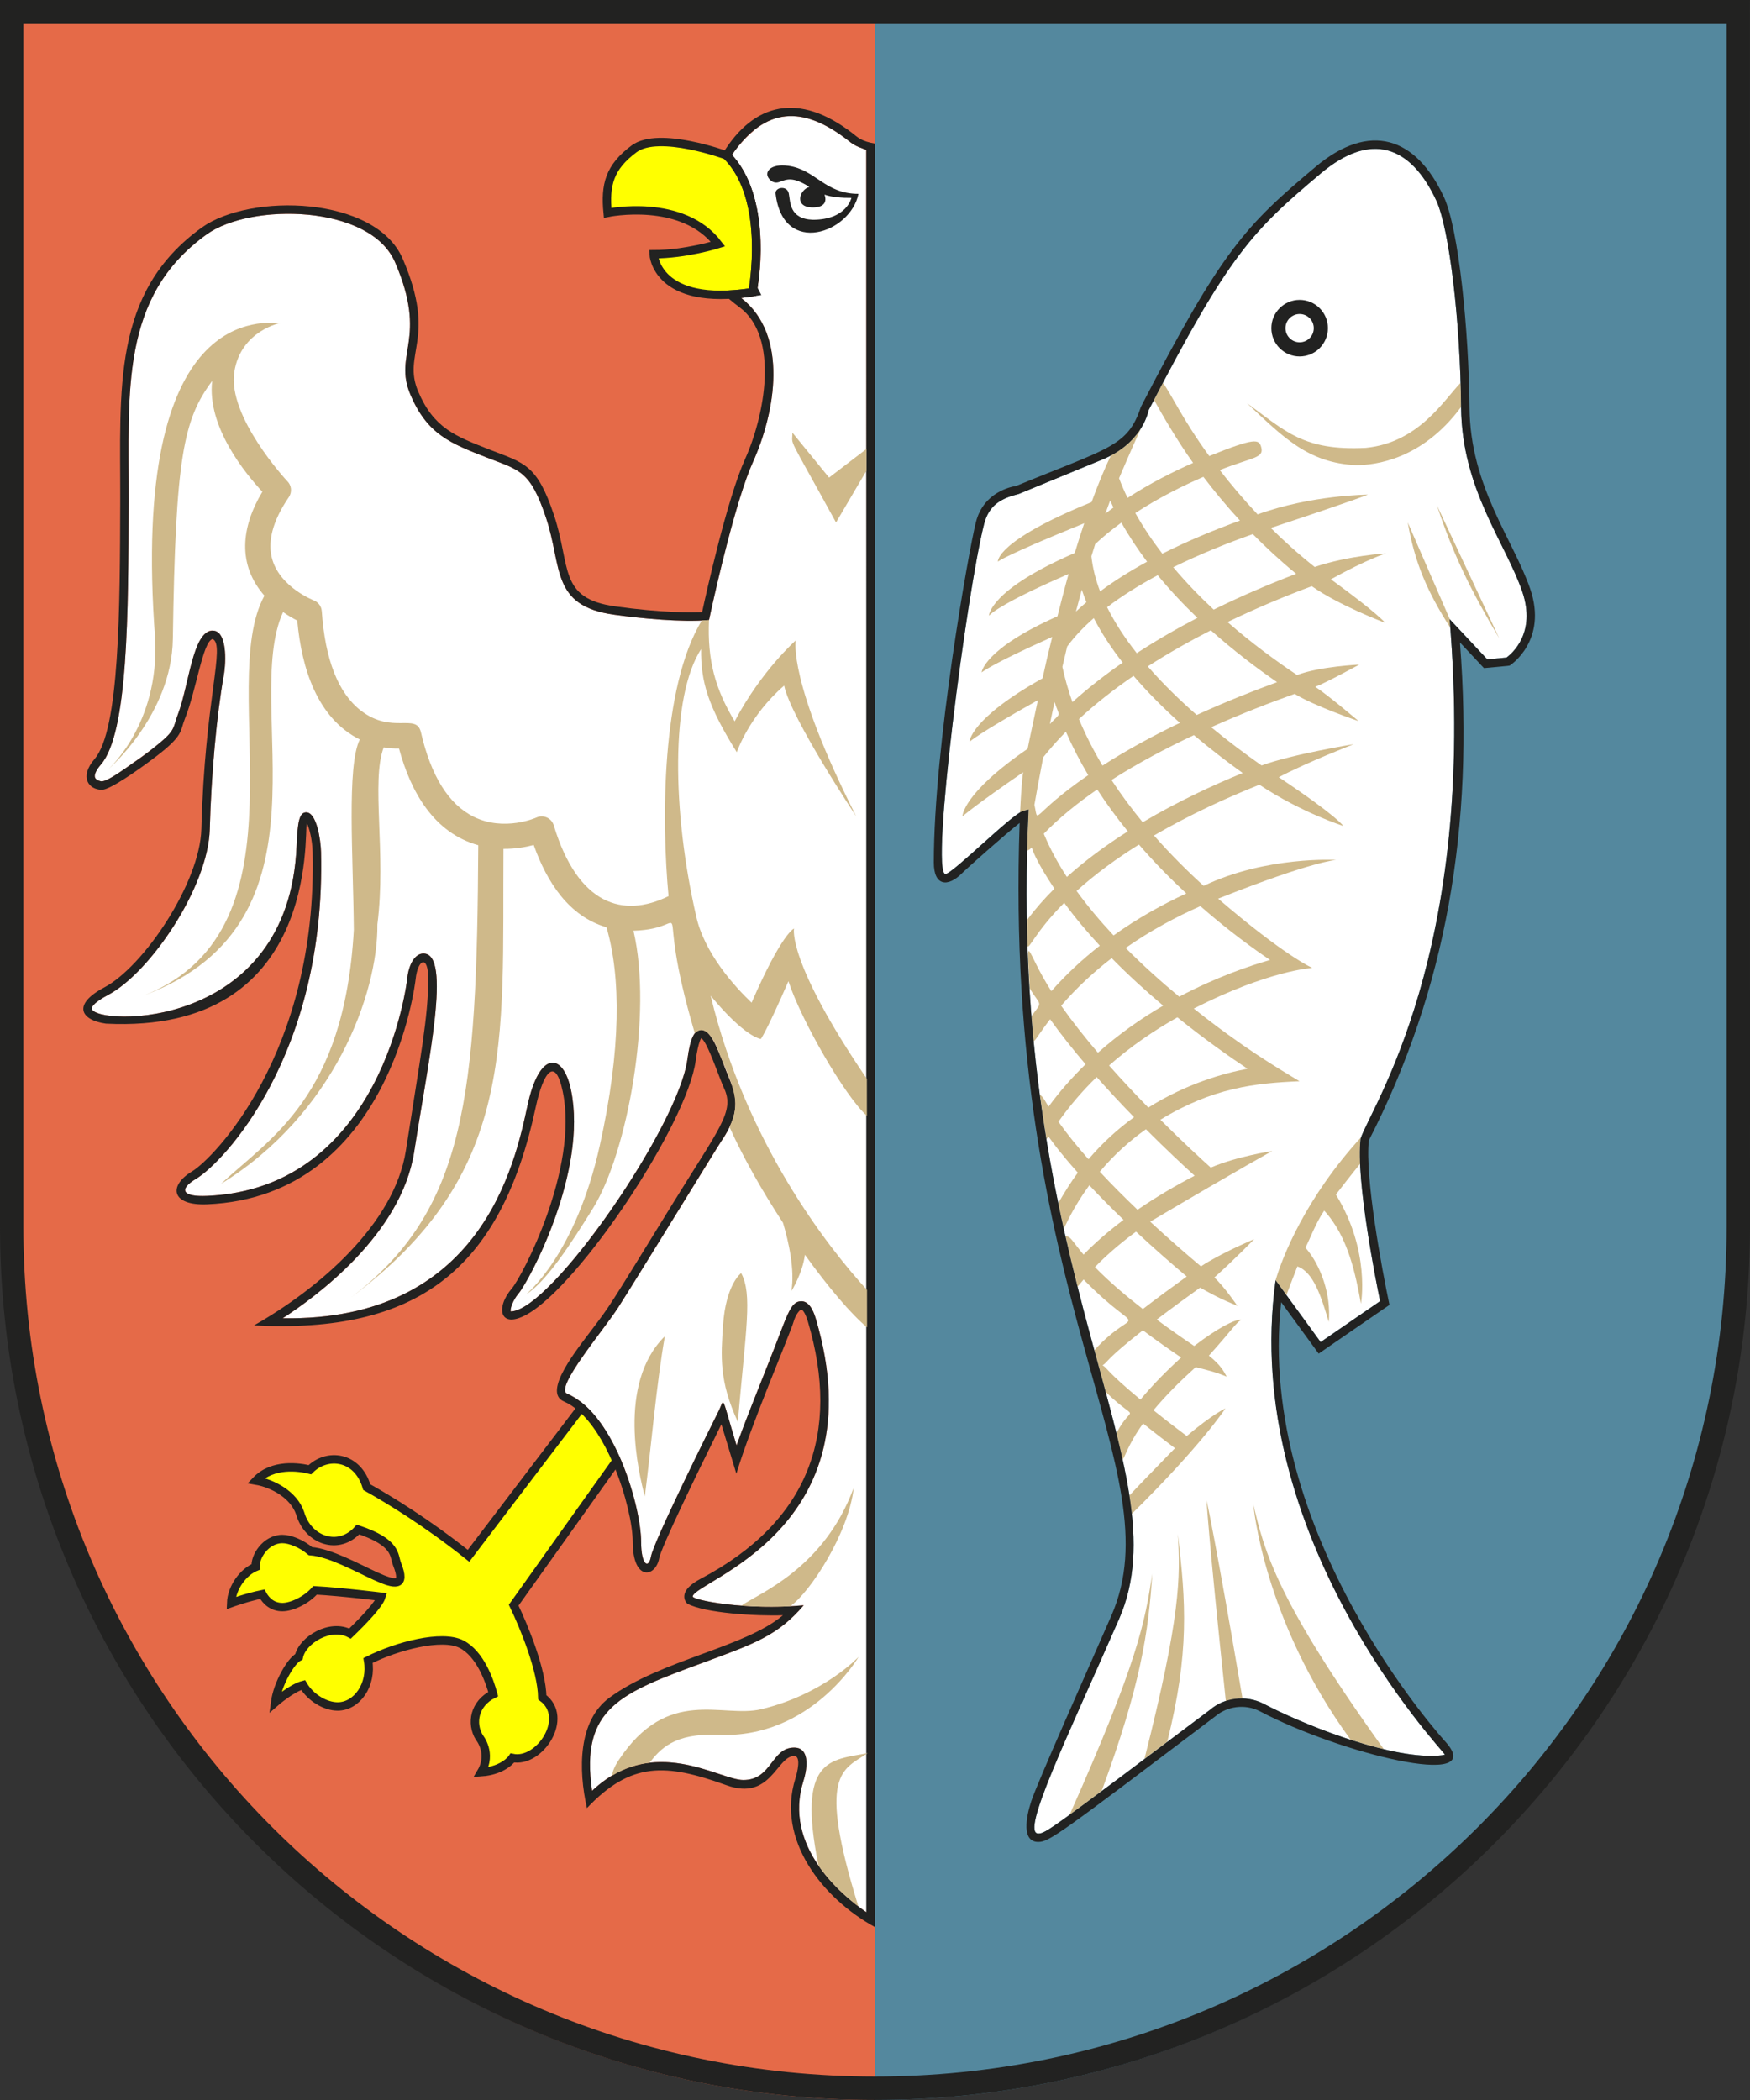 <?xml version="1.0" encoding="utf-8"?>
<!-- Generator: Adobe Illustrator 16.0.0, SVG Export Plug-In . SVG Version: 6.00 Build 0)  -->
<svg version="1.1" xmlns="http://www.w3.org/2000/svg" xmlns:xlink="http://www.w3.org/1999/xlink" x="0px" y="0px" width="750px" height="900.001px"
	 viewBox="0 0 750 900.001" enable-background="new 0 0 750 900.001" xml:space="preserve">
<rect x="0" y="0" width="750" height="900.001" fill="#333333" stroke="none"/>
<g id="Tarcza">
	<path fill="#E56A48" d="M0.705,0h374.287v900.001c-206.713,0-374.287-167.574-374.287-374.286V0z"/>
	<path fill="#54889E" d="M749.295,0H375.009v899.999c206.713,0,374.286-167.573,374.286-374.286V0z"/>
	<path fill="#222221" d="M739.981,10.009v515.702c0,201.823-163.806,364.225-364.979,364.225
		c-201.901,0-364.984-163.175-364.984-364.223V10.009C18.788,10.009,715.618,10.009,739.981,10.009 M750,0.009
		c-21.155,0-728.839,0-750,0v525.704c0,206.708,167.889,374.279,374.991,374.279l0.018-0.056v0.054
		C582.112,899.99,750,732.42,750,525.711C750-11.03,749.901,0.009,750,0.009z"/>
</g>
<g id="ryba">
	<path fill="#FFFFFF" d="M652.389,253.53c-7.186-20.935-25.904-43.855-26.207-78.893c-0.32-36.986-5.094-76.769-10.635-88.685
		C604.42,62.044,587.35,56.435,566.12,74.268c-29.4,24.696-39.43,34.809-73.863,101.544c-0.439,2.161-3.633,14.484-19.939,21.182
		c-16.803,6.901-35.709,14.705-35.709,14.705c-7.499,1.862-12.753,4.695-14.849,12.885c-7.375,28.8-23.146,149.985-16.56,149.985
		c2.942,0,28.776-25.908,33.289-27.039l2.352-0.591c-9.897,200.532,66.889,282.639,38.744,346.967
		c-22.184,50.666-42.299,91.9-34.608,91.9c3.137,0,4.942-1.418,73.893-53.248c5.451-4.67,14.773-6.547,22.922-2.254
		c15.303,8.051,49.988,22.201,71.434,22.201c1.375,0,4.658-0.041,6.023-0.553c-1.037-1.947-87.781-93.318-72.561-203.281
		l19.299,26.5l25.479-17.535c-1.641-7.969-10.469-52.023-8.352-69.631c3.904-12.657,50.215-79.552,38.139-222.671l16.146,17.246
		l8.254-0.775C647.782,280.259,658.508,271.387,652.389,253.53z"/>
	<path id="oko_2_" fill="#222221" d="M556.987,128.519c-6.693,0-12.123,5.426-12.123,12.121c0,6.694,5.43,12.121,12.123,12.121
		c6.691,0,12.121-5.427,12.121-12.121C569.108,133.945,563.678,128.519,556.987,128.519z M556.987,146.699
		c-3.348,0-6.061-2.713-6.061-6.059s2.713-6.06,6.061-6.06s6.059,2.713,6.059,6.06S560.334,146.699,556.987,146.699z"/>
	<g>
		<path fill="#CFB98A" d="M585.292,191.945c-26.627,1.321-34.256-7.076-50.875-19.156c15.24,14.229,26.023,25.676,46.785,26.559
			c8.145,0,28.244-2.333,44.977-24.916c-0.031-3.433-0.113-6.89-0.215-10.345C618.952,171.209,608.165,189.695,585.292,191.945z"/>
		<path fill="#CFB98A" d="M551.356,554.989c0.818-2.191,2.104-5.76,4.66-12.227c6.945,2.316,10.354,13.334,13.455,23.783
			c1.041-11.404-3.215-24.041-9.988-31.834c2.195-4.311,4.385-10.518,8.029-15.863c10.412,11.234,13.539,27.865,15.754,39.893
			c0,0,4.164-22.654-10.74-46.785c1.832-2.406,7.33-9.475,10.365-13.156c-0.176-4.143-0.135-7.844,0.221-10.793
			c0.057-0.188,0.154-0.422,0.229-0.633c-23.777,26.027-33.676,51.133-36.654,61.299L551.356,554.989z"/>
		<path fill="#CFB98A" d="M525.18,603.616c0,0-5.355,2.334-16.574,11.822c-3.006-2.25-8.387-6.334-14.264-11.049
			c5.596-6.717,12.102-13.094,18.084-18.463c9.467,2.285,11.59,3.41,13.303,4.068c-1.223-2.09-2.17-4.613-7.645-9.002
			c10.297-11.434,11.338-13.779,13.869-15.369c-2.736-0.254-10.078,3.514-20.16,11.223c-4.678-3.137-10.252-7.006-16.055-11.314
			c6.105-4.648,12.607-9.4,18.59-13.688c11.168,6.303,13.736,6.611,16.008,7.885c0,0-5.547-8.207-9.906-12.23
			c8.592-7.664,17.08-16.42,17.08-16.42s-14.238,5.936-22.826,11.65c-6.207-5.207-13.807-11.795-21.748-19.148
			c40.002-23.639,52.314-30.279,52.314-30.279s-15.357,2.318-26.357,7.104c-3.492-3.143-11.693-10.648-21.594-20.522
			c22.547-13.738,40.57-15.687,59.631-16.486c-10.512-6.362-24.525-14.634-45.311-31.158c32.146-16.388,50.762-17.417,50.762-17.417
			s-11.746-5.118-40.326-29.681c40.59-16.149,50.629-16.595,50.629-16.595s-29.977-1.769-56.84,11.107
			c-6.975-6.337-14.246-13.566-21.287-21.582c15.428-9.014,31.396-16.26,45.176-21.76c18.104,11.99,35.912,17.648,35.912,17.648
			s-2.123-3.859-27.598-20.87c12.191-6.429,32.1-14.139,32.1-14.139s-26.09,4.227-39.465,9.103
			c-6.879-4.822-14.264-10.337-21.613-16.4c13.1-5.848,25.57-10.636,35.783-14.269c8.852,5.398,27.402,11.658,27.402,11.658
			s-13.107-11.153-18.576-14.707c4.23-1.501,18.85-9.505,18.85-9.505s-16.992,0.773-26.633,4.471
			c-8.949-5.971-19.4-13.613-29.824-22.709c13.125-6.339,25.629-11.459,36.127-15.366c11.707,8.289,31.443,15.693,31.443,15.693
			s-2.992-3.921-23.256-18.651c15.854-8.781,23.568-11.078,23.568-11.078s-15.662,0.816-30.521,5.79
			c-6.84-5.423-13.113-11.065-18.805-16.713c37.975-12.576,41.625-14.273,41.625-14.273s-24.1,0.083-47.279,8.459
			c-6.189-6.569-11.605-13.021-16.223-18.996c14.012-5.549,19.139-5.053,17.764-9.849c-0.971-3.434-2.648-4.081-22.266,3.84
			c-11.801-16.226-16.457-27.003-19.883-31.368c-1.227,2.337-2.504,4.781-3.801,7.28c3.326,6.024,9.801,17.276,16.76,27.016
			c-8.584,3.789-18.463,8.772-28.096,15.023c-1.328-2.766-2.545-5.579-3.633-8.44c4.967-11.654,7.854-18.076,9.518-21.614
			c-2.336,3.814-6.33,8.312-13.033,11.862c-2.863,6.021-5.621,12.757-8.258,19.977c-41.456,16.878-40.155,25.532-40.155,25.532
			s1.686-2.093,37.005-16.471c-1.393,4.155-2.748,8.412-4.059,12.746c-36.813,15.937-36.773,26.907-36.773,26.907
			s2.86-4.376,34.135-17.916c-1.574,5.523-3.352,12.572-4.781,18.134c-31.848,14.204-32.504,24.089-32.504,24.089
			s3.453-3.246,30.277-15.231c-2.082,8.482-2.441,9.866-4.156,17.726c-31.326,17.537-31.298,27.214-31.298,27.214
			s3.328-3.302,29.3-17.842c-1.146,5.482-3.482,16.124-4.4,20.842c-28.116,19.278-27.931,28.96-27.931,28.96
			s5.507-4.854,26.015-18.909c-0.58,3.119-1.059,11.797-1.313,17.197c0.526-0.316,0.979-0.552,1.303-0.633l2.352-0.591
			c-0.277,5.624-0.463,11.124-0.607,16.563l0.059,1.057c4.458-1.86-2.539-5.031,11.596,16.295
			c-4.23,4.193-8.106,8.614-11.592,13.235c0.064,3.724,0,6.46-0.027,8.343c0.027,0.974,0.076,1.915,0.109,2.882
			c0.512,2.008,3.208-5.824,15.715-18.398c4.652,6.371,9.826,12.513,15.256,18.372c-7.271,5.69-14.291,12.145-20.766,19.493
			c-11.156-17.417-10.66-27.344-9.246-1.133c4.779,7.835,5.666,5.178,0.738,11.811c0.031,0.424,0.07,0.855,0.102,1.281
			c0.266,3.234,0.535,6.458,0.842,9.613c1.244-1.107,2.56-3.703,7.037-9.523c4.631,6.472,9.809,12.978,15.188,19.287
			c-5.598,5.459-10.961,11.466-15.871,18.173c-1.139-1.867-2.188-4.141-3.706-5.131c0.867,6.508,1.797,12.871,2.805,19.03
			c2.033-1.801-1.772-2.725,13.463,14.387c-2.793,3.746-5.865,8.641-8.391,13.076c0.76,3.699,1.543,7.311,2.334,10.877
			c1.109-1.754,3.584-8.363,10.98-18.568c4.758,5.092,9.721,10.076,14.664,14.83c-6.02,4.508-11.852,9.48-17.137,14.9
			c-5.068-6.01-5.385-7.803-7.785-7.951c1.701,7.508,3.445,14.746,5.203,21.699c0.725-0.795,1.66-1.957,2.6-3.07
			c26.141,26.678,23.598,9.572,4.594,30.279c1.684,6.189,3.309,12.139,4.859,17.885c14.588,14.117,11.58,4.123,4.607,17.719
			c0.928,3.748,1.814,7.438,2.598,11.004c0.771,0.467,1.865-5.574,8.842-15.186c5.486,4.406,10.508,8.229,13.648,10.582
			c-10.785,11.115-16.518,16.996-19.514,20.291c0.41,2.668,0.744,5.285,1.023,7.859C514.891,619.388,525.18,603.616,525.18,603.616z
			 M534.647,458.041c-9.982,1.867-26.117,6.327-42.514,16.627c-5.434-5.553-11.176-11.65-16.82-18.028
			c9.52-8.406,19.605-15.193,29.281-20.634C516.627,445.712,527.54,453.324,534.647,458.041z M544.323,411.419
			c-8.602,2.441-23.004,7.294-38.949,15.741c-7.553-6.27-15.416-13.304-22.953-20.901c10.596-7.412,21.568-13.285,32.031-17.913
			C526.606,399.002,537.536,406.856,544.323,411.419z M532.569,331.284c-13.334,5.481-28.32,12.499-42.844,21.111
			c-4.691-5.693-9.199-11.741-13.367-18.109c11.25-7.199,23.404-13.636,35.318-19.235
			C518.713,321.004,525.821,326.441,532.569,331.284z M505.657,309.8c-11.191,5.377-22.533,11.493-33.152,18.315
			c-3.807-6.365-7.213-13.022-10.102-19.94c7.229-6.69,15.141-12.864,23.4-18.524C491.899,296.769,498.657,303.524,505.657,309.8z
			 M474.479,260.228c6.545-4.99,13.924-9.553,21.686-13.705c5.359,6.53,11.113,12.628,17.014,18.266
			c-8.662,4.509-17.443,9.561-25.996,15.136C482.151,273.565,477.813,266.97,474.479,260.228z M547.311,292.35
			c-10.184,3.715-22.074,8.424-34.436,14.067c-7.402-6.466-14.572-13.464-20.973-20.821c8.887-5.724,18.033-10.877,27.031-15.465
			C528.68,278.856,538.526,286.297,547.311,292.35z M555.502,245.917c-10.525,4.007-22.68,9.102-35.348,15.349
			c-6.006-5.593-11.879-11.667-17.338-18.163c11.314-5.579,23.113-10.314,34.104-14.2
			C542.522,234.607,548.721,240.346,555.502,245.917z M515.739,204.366c4.455,5.872,9.674,12.223,15.674,18.737
			c-10.793,3.916-22.25,8.643-33.266,14.19c-4.262-5.541-8.193-11.347-11.584-17.425
			C496.54,213.354,506.926,208.189,515.739,204.366z M475.788,214.484c0.465,1.017,0.908,2.042,1.4,3.044
			c-1.16,0.832-2.311,1.688-3.449,2.56C474.413,218.182,475.096,216.32,475.788,214.484z M469.366,233.181
			c3.525-3.292,7.309-6.358,11.23-9.203c3.277,5.834,6.994,11.419,11.006,16.75c-7.117,3.881-13.93,8.124-20.129,12.74
			c-1.902-4.971-3.18-10.002-3.734-15.055C468.272,236.648,468.819,234.913,469.366,233.181z M463.618,252.716
			c0.594,1.797,1.258,3.583,1.99,5.359c-1.559,1.315-3.053,2.662-4.498,4.032C461.924,258.973,462.754,255.839,463.618,252.716z
			 M457.358,277.089c3.156-4.289,7.025-8.341,11.408-12.178c3.375,6.55,7.592,12.924,12.389,19.064
			c-7.521,5.208-14.787,10.844-21.547,16.932c-1.73-4.927-3.197-9.966-4.301-15.127
			C455.967,282.915,456.653,280.013,457.358,277.089z M451.944,300.834c2.275,6.955,3.008,4.167-1.992,9.46
			C450.581,307.238,451.241,304.092,451.944,300.834z M443.318,344.929c0.766-4.382,2.035-11.452,3.766-20.352
			c3.004-3.796,6.268-7.45,9.727-10.979c2.811,6.442,6.035,12.646,9.576,18.588C441.149,349.58,445.35,353.808,443.318,344.929z
			 M447.34,357.308c6.553-6.759,14.363-13.091,22.895-18.962c4.104,6.311,8.518,12.303,13.111,17.949
			c-9.229,5.843-18.115,12.358-26.113,19.538C453.278,369.781,449.934,363.582,447.34,357.308z M461.395,381.84
			c8.084-7.312,17.203-13.942,26.709-19.88c6.689,7.723,13.605,14.733,20.305,20.945c-10.232,4.718-20.875,10.629-31.172,17.986
			C471.551,394.817,466.174,388.433,461.395,381.84z M454.78,431.022c6.668-7.733,14-14.5,21.656-20.385
			c7.232,7.372,14.77,14.205,22.07,20.352c-9.285,5.408-18.846,12.071-27.969,20.173
			C464.889,444.541,459.491,437.729,454.78,431.022z M466.5,496.819c-4.762-5.389-9.164-10.803-12.885-16.077
			c4.99-7.089,10.529-13.451,16.385-19.152c5.377,6.077,10.828,11.883,16.018,17.211C479.288,483.656,472.659,489.597,466.5,496.819
			z M471.342,502.175c6.205-7.412,12.953-13.385,19.771-18.209c8.848,8.855,16.451,15.906,20.861,19.908
			c-7.652,3.977-16.113,8.852-24.463,14.605C482.047,513.263,476.547,507.771,471.342,502.175z M469.25,543.036
			c5.371-5.529,11.387-10.6,17.623-15.182c7.85,7.314,15.416,13.908,21.727,19.227c-6.117,4.398-12.678,9.225-18.813,13.936
			C482.495,555.349,475.221,549.169,469.25,543.036z M488.762,599.827c-14.969-12.469-13.973-13.303-16.217-14.703
			c2.41-1.498,0.869-2.123,17.254-14.998c5.861,4.406,11.531,8.381,16.398,11.668C500.399,587.087,494.206,593.267,488.762,599.827z
			"/>
		<path fill="#CFB98A" d="M578.815,745.569c1.666,0.564,3.303,1.072,4.941,1.588c3.129,0.934,6.242,1.773,9.313,2.504
			c-45.693-63.609-51.17-84.59-55.928-104.975C537.141,644.687,541.292,694.22,578.815,745.569z"/>
		<path fill="#CFB98A" d="M532.495,727.897c-11.586-68.131-15.406-84.975-15.406-84.975s0.609,13.719,8.262,86.1
			c1.969-0.654,4.078-1.033,6.266-1.08c0.223-0.006,0.416-0.059,0.641-0.059C532.336,727.884,532.415,727.897,532.495,727.897z"/>
		<path fill="#CFB98A" d="M490.491,753.763c3.391-2.529,6.68-4.982,9.76-7.283c9.523-38.178,8.035-59.879,4.512-89.082
			C505.952,675.954,505.909,692.958,490.491,753.763z"/>
		<path fill="#CFB98A" d="M493.84,674.429c-3.154,20.809-6.127,37.551-35.432,103.342c3.031-2.201,6.844-5.01,11.645-8.588
			c0.758-0.674,1.494-1.301,2.162-1.799C489.004,721.774,492.215,699.243,493.84,674.429z"/>
		<path fill="#CFB98A" d="M642.524,273.565l-26.703-56.999C622.879,237.837,630.049,252.472,642.524,273.565z"/>
		<path fill="#CFB98A" d="M621.518,268.988c-0.096-1.228-0.162-2.415-0.268-3.652l0.162,0.174l-18.09-41.596
			C606.372,241.454,611.815,253.773,621.518,268.988z"/>
	</g>
	<path fill="#222221" d="M655.792,252.363c-7.275-21.216-25.713-43.732-26.01-77.757c-0.281-32.632-4.557-76.387-10.971-90.173
		c-11.975-25.756-31.771-32.443-55.006-12.922c-29.863,25.086-40.023,35.324-74.867,102.886
		c-5.617,17.075-13.762,17.496-53.487,33.884c-2.051,0.302-13.904,2.599-17.181,15.41c-3.048,11.92-18.063,95.899-18.063,145.992
		c0,10.089,6.026,10.635,12.077,4.573c2.107-2.108,18.295-16.534,24.704-21.558c-7.129,205.449,66.745,277.033,39.295,339.767
		c-10.727,24.521-31.553,71.225-34.27,79.377c-2.279,6.84-4.277,17.564,2.96,17.564c4.786,0,9.631-3.766,76.129-54.027
		c4.598-3.889,12.303-5.418,19.012-1.889c33.994,17.9,97.383,33.635,79.668,13.313c-0.83-0.895-81.699-89.26-70.703-188.723
		l16.061,22.043l30.342-20.879c-3.266-15.375-10.566-54.752-8.834-70.494c33.047-64.55,45.215-133.993,39.043-213.403l10.283,10.983
		c12.105-1.136,10.754-0.923,11.281-1.257C647.418,284.97,663.368,274.453,655.792,252.363z M645.651,281.807l-8.254,0.775
		l-16.146-17.246c12.076,143.119-34.234,210.014-38.139,222.671c-2.117,17.607,6.711,61.662,8.352,69.631l-25.479,17.535
		l-19.299-26.5c-15.221,109.963,71.523,201.334,72.561,203.281c-1.365,0.512-4.648,0.553-6.023,0.553
		c-21.445,0-56.131-14.15-71.434-22.201c-8.148-4.293-17.471-2.416-22.922,2.254c-68.951,51.83-70.756,53.248-73.893,53.248
		c-7.691,0,12.424-41.234,34.608-91.9c28.145-64.328-48.642-146.436-38.744-346.967l-2.352,0.591
		c-4.512,1.131-30.347,27.039-33.289,27.039c-6.586,0,9.186-121.185,16.56-149.985c2.096-8.19,7.351-11.023,14.849-12.885
		c0,0,18.907-7.804,35.709-14.705c16.307-6.698,19.5-19.021,19.939-21.182c34.434-66.735,44.463-76.848,73.863-101.544
		c21.23-17.833,38.301-12.224,49.428,11.685c5.541,11.917,10.314,51.699,10.635,88.685c0.303,35.037,19.021,57.958,26.207,78.893
		C658.508,271.387,647.782,280.259,645.651,281.807z"/>
</g>
<g id="orzel">
	<path fill="#FFFFFF" d="M371.776,819.856l-0.516-755.604c-5.295-1.917-5.682-2.438-8.022-4.248
		c-0.535-0.415-1.068-0.813-1.599-1.203c-0.159-0.118-0.318-0.231-0.477-0.347c-0.388-0.28-0.774-0.554-1.159-0.821
		c-0.163-0.113-0.327-0.228-0.489-0.339c-0.51-0.348-1.02-0.688-1.525-1.012c-0.108-0.07-0.216-0.134-0.324-0.203
		c-0.401-0.254-0.801-0.5-1.2-0.74c-0.208-0.125-0.416-0.246-0.624-0.367c-0.303-0.177-0.605-0.348-0.907-0.516
		c-0.221-0.123-0.441-0.247-0.661-0.365c-0.359-0.193-0.716-0.376-1.073-0.557c-0.347-0.175-0.693-0.343-1.039-0.507
		c-0.224-0.105-0.447-0.211-0.669-0.313c-0.29-0.131-0.578-0.257-0.866-0.379c-0.172-0.073-0.343-0.143-0.514-0.213
		c-1.096-0.448-2.181-0.835-3.256-1.157c-0.052-0.015-0.104-0.032-0.155-0.047c-0.383-0.112-0.765-0.217-1.146-0.313
		c-0.014-0.004-0.029-0.007-0.043-0.011c-7.206-1.809-13.958-0.691-20.338,3.704c-5.365,3.865-9.861,9.741-9.497,9.377
		c-0.271,0.353-0.509,0.65-0.718,0.908c-0.359,0.487-0.716,0.991-1.073,1.502c-0.075,0.256,0.003,0.475,0.228,0.784
		c7.72,8.676,11.07,21.535,11.743,34.498c0.014,0.242,0.02,0.483,0.032,0.725c0.024,0.546,0.044,1.091,0.06,1.636
		c0.244,7.624-0.39,15.202-1.676,21.838c-0.063,0.304-0.108,0.529-0.143,0.703c-0.034,0.178-0.065,0.36-0.1,0.536
		c-2,0.31-3.786,0.591-6.417,0.863c20.585,15.941,14.662,49.133,5.01,70.499c-6.798,15.059-15.294,51.267-18.76,67.553
		c-0.36,0.033-0.746,0.061-1.144,0.085c-11.389,0.839-28.34-0.803-39.604-2.375c-27.111-3.784-22.089-20.471-29.066-41.425
		c-6.821-20.459-11.338-20.422-25.357-25.901c-15.607-6.093-25.579-9.903-32.813-27.001c-7.434-17.561,7.581-23.53-6.391-56.294
		c-0.195-0.418-0.377-0.827-0.583-1.253c-1.489-3.021-3.541-5.673-6.02-7.986c-0.083-0.075-0.163-0.152-0.247-0.227
		c-0.051-0.047-0.106-0.09-0.158-0.137c-17.754-15.49-57.667-14.429-73.92-2.746C51.3,127.239,55.257,167.959,55.134,214.518
		c-0.126,48.992-0.259,99.65-11.876,113.13c-2.112,2.449-3.021,4.514-2.494,5.666c0.503,1.097,2.3,1.562,2.93,1.562
		c2.025-0.19,6.228-2.909,9.903-5.479c4.975-3.479,8.715-6.173,11.561-8.345c3.6-2.817,5.755-4.695,7.121-6.198
		c0.062-0.071,0.127-0.143,0.187-0.212c0.023-0.026,0.046-0.052,0.068-0.078c1.438-1.702,1.963-3.031,2.483-4.68
		c0.274-0.89,0.565-1.907,1.022-3.176c0.002-0.006,0.004-0.012,0.006-0.018c0.083-0.229,0.169-0.465,0.264-0.713
		c0.116-0.303,0.229-0.618,0.341-0.934c1.757-5,3.205-12.196,4.885-18.709c1.486-5.886,3.16-11.173,5.596-13.97
		c1.338-1.583,2.848-2.367,4.222-2.085c5.88,0.266,5.652,13.011,4.53,19.298c-3.042,17.032-5.388,42.841-5.974,65.75
		c-0.018,0.684-0.058,1.387-0.116,2.103c-0.038,0.481-0.094,0.971-0.147,1.459c-0.022,0.194-0.039,0.383-0.064,0.579
		c-0.628,5.109-2.127,10.606-4.276,16.197c-2.89,7.609-7.054,15.657-12.229,23.306c-8.268,12.435-18.25,22.941-26.742,27.422
		c-0.778,0.411-1.454,0.795-2.07,1.162c-0.038,0.023-0.075,0.048-0.112,0.071c-0.253,0.15-0.48,0.293-0.717,0.439
		c-4.303,2.733-4.148,4.124-4.137,4.192c1.277,7.382,84.571,9.991,87.82-69.774c0.42-10.304,1.157-14.333,4.128-14.333
		c4.431,0,6.206,11.667,6.335,16.988c2.128,87.442-42.252,133.271-53.351,139.932c-8.4,5.035-5.386,7.902,4.399,7.459
		c75.557-3.145,85.819-92.316,85.914-93.217c0.671-6.377,3.45-10.663,6.912-10.663c12.21,0,2.115,45.822-3.944,84.95
		c-5.511,35.57-42.489,62.428-56.349,71.354c85.008,1.344,99.498-65.945,104.899-91.131c5.096-23.771,15.312-22.833,18.656-6.672
		c7.237,34.985-17.934,81.915-22.606,87.362c-2.286,2.67-3.682,6.703-3.195,7.533c9.834-0.164,31.761-25.92,49.527-53.319
		c2.076-3.23,4.194-6.619,6.359-10.192c0.046-0.07,0.088-0.135,0.134-0.205c10.379-17.3,18.287-34.055,19.647-44.257
		c1.205-9.027,2.933-12.711,5.968-12.711c3.715,0,6.378,6.33,10.318,16.752c1.403,3.714,3.204,7.193,3.952,11.169
		c0,0.004,0.001,0.007,0.002,0.011c0.031,0.166,0.057,0.333,0.084,0.5c0.273,1.513,0.356,3.049,0.196,4.705
		c-0.016,0.199-0.035,0.398-0.057,0.6c-0.01,0.075-0.017,0.149-0.028,0.225c-0.472,3.82-2.13,8.218-5.816,13.618
		c-0.081,0.118-0.208,0.313-0.37,0.564c-5.653,9.18-18.405,29.826-28.796,46.594c-6.667,10.797-12.559,20.291-15.164,24.336
		c-1.03,1.6-2.469,3.615-4.122,5.868c-7.733,10.547-20.251,26.431-18.429,30.303c0.148,0.313,0.391,0.549,0.738,0.696
		c20.592,8.826,31.702,48.975,31.702,63.441c0,10.059,3.216,11.891,4.232,6.313c1.208-6.643,25.975-56.313,28.969-62.303
		c2.715-5.43,0.883-7.807,7.698,14.686c0.088-0.246,0.186-0.517,0.288-0.799c2.093-5.813,5.138-13.647,8.3-21.641
		c3.242-8.293,6.706-17.068,9.275-23.547c4.458-11.684,5.974-15.791,9.934-15.791c3.956,0,5.688,5.852,6.254,7.775
		c26.602,90.027-51.773,111.98-52.844,118.721c-0.25,1.559,22.593,6.115,47.57,3.83c-10.961,12.783-20.646,16.305-42.381,24.305
		c-36.129,13.293-53.449,19.588-48.32,55.195c0.428-0.402,0.856-0.792,1.285-1.171c8.848-7.868,17.362-10.717,25.345-11.04
		c16.697-1.17,31.319,7.582,38.212,7.582c12.316,0,11.887-13.883,21.795-13.883c6.038,0,5.951,7.083,4.274,13.193
		c-0.109,0.398-0.225,0.792-0.346,1.178C335.421,791.704,361.385,812.763,371.776,819.856z"/>
	<path fill="#FFFF00" stroke="#222221" stroke-width="3.601" stroke-miterlimit="10" d="M311.379,66.589
		c0,0-29.004-10.715-39.626-2.797c-10.623,7.917-12.481,15.468-11.333,27.43c0,0,32.04-6.719,47.309,13.394
		c0,0-13.803,4.345-27.599,4.345c0,0,0.984,22.667,42.375,16.261C322.504,125.222,330.31,85.316,311.379,66.589z"/>
	<path fill="#222221" d="M375.009,825.915c-22.578-12.334-42.331-37.498-34.139-63.646c0.903-2.887,2.526-9.695-0.493-9.695
		c-7.54,0-9.92,19.412-29.009,12.531c-26.053-9.391-40.933-10.178-59.822,9.797c-3.713-16.455-3.832-37.357,9.544-47.25
		c21.931-16.213,58.234-21.615,74.442-35.393c-11.132,0.414-33.504-0.912-40.898-4.949c-0.723-0.586-1.51-1.846-1.354-3.453
		c0.241-2.49,2.536-4.886,7.046-7.266c46.353-24.457,60.069-62.305,45.936-110.137c-1.254-4.242-2.475-5.193-2.801-5.193
		c-0.733,0-2.499,2.221-3.343,5.18c-1.5,5.242-18.14,43.854-24.531,65.162l-6.42-21.189c-10.959,22.047-25.83,52.906-26.628,57.287
		c-1.547,8.516-11.375,10.063-11.375-6.959c0-14.096-11.456-52.389-29.518-60.129c-9.371-4.016,5.882-22.602,12.38-31.271
		c7.764-10.35,5.541-6.85,34.462-53.813c19.776-32.101,26.462-39.178,21.856-49.053c-2.212-4.739-7.38-20.64-9.891-21.526
		c0.16,0.059-1.171,1.143-2.298,9.6c-3.598,26.981-49.565,96.105-72.331,108.769c-11.695,6.516-13.582-2.832-6.444-11.148
		c4.331-5.053,28.67-51.137,21.811-84.288c-3.164-15.296-8.294-8.754-11.609,6.695c-15.041,70.161-51.299,97.016-120.726,93.45
		c27.708-15.713,60.207-43.422,65.097-74.977c6.202-40.027,9.583-57.288,9.583-73.549c0-10.469-4.495-8.528-5.412,0.188
		c-0.097,0.932-10.717,93.164-89.343,96.441c-15.507,0.66-16.705-7.973-6.404-14.148c8.906-5.342,53.701-50.611,51.603-136.756
		c-0.134-5.534-1.461-10.413-2.502-12.546c-1.154,4.528,5.298,90.589-86.076,86.025c-11.085-1.551-14.327-8.332-0.751-15.499
		c16.921-8.928,41.062-44.843,41.654-67.972c1.424-55.492,10.475-78.872,4.788-81.381c-4.283,1.289-6.886,21.853-11.876,34.241
		c-2.119,5.258-0.38,7.042-12.625,16.333c-8.374,6.353-19.569,14.048-22.901,14.048c-5.755,0-9.787-5.495-3.165-13.181
		c10.749-12.468,10.884-64.701,11.004-110.786c0.125-47.29-3.809-89.13,34.923-116.97c20.712-14.887,74.469-13.654,86.132,13.351
		c14.853,34.392-0.308,40.467,6.606,56.813c6.675,15.774,15.904,19.229,30.808,25.05c14.77,5.769,20.158,6.207,27.46,28.116
		c7.315,21.939,1.735,35.591,26.15,38.999c20.483,2.855,33.283,2.666,37.29,2.47c1.744-8.046,10.738-48.601,18.438-65.648
		c8.27-18.31,14.921-52.157-2.434-65.035c-3.225-2.391-4.619-3.686-8.366-6.977c4.814-0.268,7.619-0.362,12.409-1.044
		c1.088-6.809,5.35-39.75-10.837-55.763c-1.278-1.265-1.208-0.689-0.269-2.221c13.23-21.582,32.567-26.313,55.6-8.493
		c2.27,1.76,3.57,3.34,9.565,4.384V825.915z M340.378,748.974c6.431,0,5.914,8.035,3.928,14.371
		c-8.743,27.905,16.257,48.742,26.96,56.16l-0.005-755.252c-5.295-1.917-5.682-2.438-8.022-4.248
		c-19.122-14.798-35.275-14.343-49.56,6.372c13.432,14.505,14.077,41.392,10.35,60.432c-2,0.31-3.786,0.591-6.417,0.863
		c20.585,15.941,14.662,49.133,5.01,70.499c-6.824,15.11-15.335,51.45-18.76,67.553c-11.371,1.042-29.106-0.665-40.748-2.29
		c-27.111-3.784-22.089-20.471-29.066-41.425c-6.821-20.459-11.338-20.422-25.357-25.901c-15.607-6.093-25.579-9.903-32.813-27.001
		c-7.472-17.65,7.747-23.58-6.596-56.789c-10.649-24.661-61.771-25.479-80.723-11.855C51.3,127.239,55.257,167.959,55.134,214.518
		c-0.126,48.992-0.259,99.65-11.876,113.13c-2.112,2.449-3.021,4.514-2.494,5.666c0.503,1.097,2.3,1.562,2.93,1.562
		c2.025-0.19,6.228-2.909,9.903-5.479c6.842-4.784,7.401-5.099,11.31-8.148c10.94-8.534,8.834-8.558,11.401-15.271
		c4.748-12.413,6.251-35.711,14.86-35.711c6.073,0,5.848,12.958,4.714,19.311c-3.042,17.032-5.388,42.841-5.974,65.75
		c-0.631,24.64-25.484,61.521-43.574,71.067c-7.291,3.846-7.049,5.782-7.036,5.864c1.277,7.382,84.571,9.991,87.82-69.774
		c0.42-10.304,1.157-14.333,4.128-14.333c4.431,0,6.206,11.667,6.335,16.988c2.128,87.442-42.252,133.271-53.351,139.932
		c-8.4,5.035-5.386,7.902,4.399,7.459c75.557-3.145,85.819-92.316,85.914-93.217c0.671-6.377,3.45-10.663,6.912-10.663
		c12.21,0,2.115,45.822-3.944,84.95c-5.511,35.57-42.489,62.428-56.349,71.354c85.008,1.344,99.498-65.945,104.899-91.131
		c5.096-23.771,15.312-22.833,18.656-6.672c7.237,34.985-17.934,81.915-22.606,87.362c-2.286,2.67-3.682,6.703-3.195,7.533
		c17.276-0.289,71.878-79.552,75.668-107.974c1.205-9.027,2.933-12.711,5.968-12.711c3.715,0,6.378,6.33,10.318,16.752
		c3.228,8.543,8.565,15.836-1.667,30.827c-2.249,3.291-36.845,59.873-44.33,71.494c-6.248,9.703-27.362,34.504-21.813,36.867
		c20.592,8.826,31.702,48.975,31.702,63.441c0,10.059,3.216,11.891,4.232,6.313c1.208-6.643,25.975-56.313,28.969-62.303
		c2.715-5.43,0.883-7.807,7.698,14.686c3.228-9.059,9.045-23.629,13.901-35.793c7.82-19.588,8.949-25.984,13.895-25.984
		c3.956,0,5.688,5.852,6.254,7.775c26.602,90.027-51.773,111.98-52.844,118.721c-0.25,1.559,22.593,6.115,47.57,3.83
		c-10.961,12.783-20.646,16.305-42.381,24.305c-36.129,13.293-53.449,19.588-48.32,55.195c26.251-24.701,54.406-4.629,64.842-4.629
		C330.899,762.856,330.47,748.974,340.378,748.974z"/>
	<path fill="#222221" d="M337.874,71.068c-7.828-1.094-10.633,2.812-8.192,5.643c1.111,1.289,2.576,1.939,4.369,1.275
		c3.401-1.261,5.792-2.275,12.835,2.115c-4.364,1.24-6.655,8.81,1.463,8.81c5.002,0,6.11-2.52,5.02-5.509
		c2.818,1.085,7.648,1.469,11.531,1.416c0,0-2.014,9.384-16.551,9.372c-10.112-0.364-9.565-7.646-10.292-11.287
		c-0.728-3.642-6.135-2.643-5.645,0.181c3.221,27.072,32.215,16.711,35.504,0C353.465,83.083,349.621,72.708,337.874,71.068z"/>
	<path fill="#FFFF00" stroke="#222221" stroke-width="3.601" stroke-miterlimit="10" d="M232.411,727.425
		c-0.225-11.619-7.559-29.695-12.261-39.492l44.072-61.869c-3.879-8.957-8.955-17.385-15.117-22.746l-48.311,63.459
		c-17.992-14.395-34.54-24.361-43.613-29.436c-3.893-13.434-17.076-14.857-24.359-7.467c-4.427-1.113-15.901-2.874-23.074,4.664
		c7.052,1.216,16.211,5.961,18.919,14.08c3.332,11.568,16.523,16.203,24.775,6.879c16.838,5.662,15.219,11.074,16.741,14.881
		c7.93,19.826-20.093-4.252-37.137-5.596c-3.728-3.184-8.667-5.209-12.013-5.209c-7.283,0-11.98,7.913-11.392,11.923
		c-5.412,2.178-10.352,8.925-10.581,15.536c0,0,6.842-2.486,13.35-3.801c1.78,3.246,4.626,5.527,8.623,5.527
		c3.992,0,10.239-2.887,14.002-7.178c12.106,0.689,28.396,2.75,28.396,2.75c-1.03,3.348-7.8,10.371-13.411,15.777
		c-8.407-4.496-20.393,2.696-21.927,9.957c-3.402,1.639-9.168,11.631-10.2,19.551c0,0,7.088-6.172,12.017-7.459
		c3.179,5.434,9.513,9.189,14.788,9.189c8.3,0,14.841-9.348,13.033-19.701c12.534-6.34,31.631-11.197,39.912-7.057
		c8.206,4.104,12.25,15.979,13.724,21.461c-8.045,4.006-9.666,12.505-5.907,18.619c0,0,5.566,6.71,0.785,14.836
		c9.888-0.709,13.372-6.088,13.372-6.088C231.208,755.878,244.341,736.081,232.411,727.425z"/>
	<g>
		<path fill="#CFB98A" d="M367.879,817.036c-17.717-57.285-6.897-58.424,4.008-65.697c-15.672,3.066-30.532,1.66-21.104,48.18
			C356.01,807.122,362.711,813.093,367.879,817.036z"/>
		<path fill="#CFB98A" d="M317.709,688.136c6.235,0.473,13.432,0.645,20.999,0.25c8.615-6.084,25.055-31.426,27.176-50.742
			C353.038,672.396,325.17,682.897,317.709,688.136z"/>
		<path fill="#CFB98A" d="M307.894,743.501c39.602,1.744,60.114-33.455,60.114-33.455s-14.883,16.021-41.715,22.465
			c-16.699,4.01-40.024-10.121-61.147,21.836c-1.923,2.93-2.718,5.074-2.739,6.58c5.382-3.193,10.754-4.85,15.952-5.465
			C282.911,749.749,288.731,742.657,307.894,743.501z"/>
		<path fill="#CFB98A" d="M284.938,572.683c-3.587,20.178-5.968,48.461-8.591,68.625
			C273.941,632.126,264.154,593.146,284.938,572.683z"/>
		<path fill="#CFB98A" d="M309.875,567.978c-0.9,13.131-1.751,23.895,6.337,41.389c3.465-40.025,6.328-54.613,1.426-63.746
			C317.639,545.62,311.083,550.323,309.875,567.978z"/>
		<path fill="#CFB98A" d="M339.624,185.45c0,6.118-2.827-0.761,18.679,38.464c6.569-11.268,10.587-17.955,13.052-22.189
			l-0.006-9.321c-1.84,1.396-5.432,4.157-16.032,12.277L339.624,185.45z"/>
		<path fill="#CFB98A" d="M286.518,384.061c-19.469,9.571-38.841,3.813-49.194-30.35c-0.944-3.119-4.438-4.714-7.42-3.344
			c-0.132,0.063-13.736,6.156-26.878-0.32c-10.702-5.268-18.313-17.445-22.625-36.192c-1.956-8.493-12.273,1.044-25.743-9.319
			c-9.673-7.443-15.308-21.766-16.747-42.57c-0.147-2.117-1.519-3.951-3.508-4.691c-0.139-0.051-13.874-5.438-17.564-17.04
			c-2.446-7.686-0.111-16.823,6.94-27.155c1.496-2.193,1.176-5.15-0.753-6.974c-0.243-0.229-25.554-27.55-22.614-46.639
			c2.764-17.937,20.13-21.16,20.13-21.16c-6.39,0.418-65.134-9.935-54.033,135.521c1.783,36.803-20.249,55.99-20.249,55.99
			s27.348-23.323,27.819-56.015c1.125-78.1,4.568-94.073,16.858-110.545c-2.314,19.609,14.306,39.783,21.508,47.487
			c-9.226,15.357-10.679,31.369,0.884,44.55c-21.26,38.73,21.508,142.148-51.417,171.247c84.309-31.851,41.295-124.3,59.398-164.233
			c2.289,1.584,4.438,2.819,6.084,3.642c1.883,20.464,8.498,41.781,26.799,50.98c-5.616,11.34-2.827,50.05-2.546,81.565
			c-4.042,71.981-36.134,89.371-56.889,108.849c48.324-29.711,67.275-81.513,66.975-111.128c3.896-30.687-2.803-61.195,2.717-75.913
			c2.453,0.415,4.695,0.552,6.553,0.5c5.133,18.927,15.08,36.156,33.97,41.436c-0.602,107.143-5.08,156.89-55.406,194.472
			c72.028-53.359,65.645-109.091,66.201-192.914c5.133,0.051,9.657-0.776,12.956-1.662c5.68,15.943,15.082,30.58,31.204,35.259
			c6.189,21.243,6.314,52.194-2.866,93.526c-10.404,46.844-31.287,63.418-31.519,63.777c8.699-5.512,19.233-21.797,28.607-36.881
			c14.77-23.762,25.683-83.424,17.334-118.937c28.243-0.84,7.438-20.036,26.298,43.98c5.808-5.808,10.557,8.754,10.404,8.393
			c6.706,15.794,9.286,21.597,4.457,31.756c6.014,13.388,14.264,27.788,22.94,41.058c2.404,8.084,5.115,20.041,3.592,29.273
			c0,0,4.785-7.615,5.799-15.584c10.106,14.057,19.884,25.512,26.628,31.123l-0.01-16.039
			c-17.004-18.59-51.842-63.098-67.022-126.106c14.839,17.988,21.519,18.542,21.519,18.542s2.402-3.127,11.816-24.768
			c5.426,16.694,24.194,49.309,33.638,57.708l-0.012-15.843c-34.382-50.52-31.228-64.421-31.228-64.421s-5.144,1.78-18.187,31.771
			c-7.417-7.081-20.295-21.289-23.77-37.162c-10.265-44.701-11.007-94.094,2.121-114.362c-0.111,14.056,2.875,24.26,15.303,44.188
			c0,0,5.148-15.449,20.302-28.564c2.873,13.967,30.876,56.041,30.876,56.041c-29.36-58.033-25.916-75.378-25.916-75.378
			s-14.673,12.855-26.173,34.654c-8.292-13.821-11.748-26.027-10.999-43.416c-0.962,0.088-2.025,0.13-3.072,0.181
			C283.344,294.611,283.503,351.871,286.518,384.061z"/>
	</g>
</g>
</svg>
